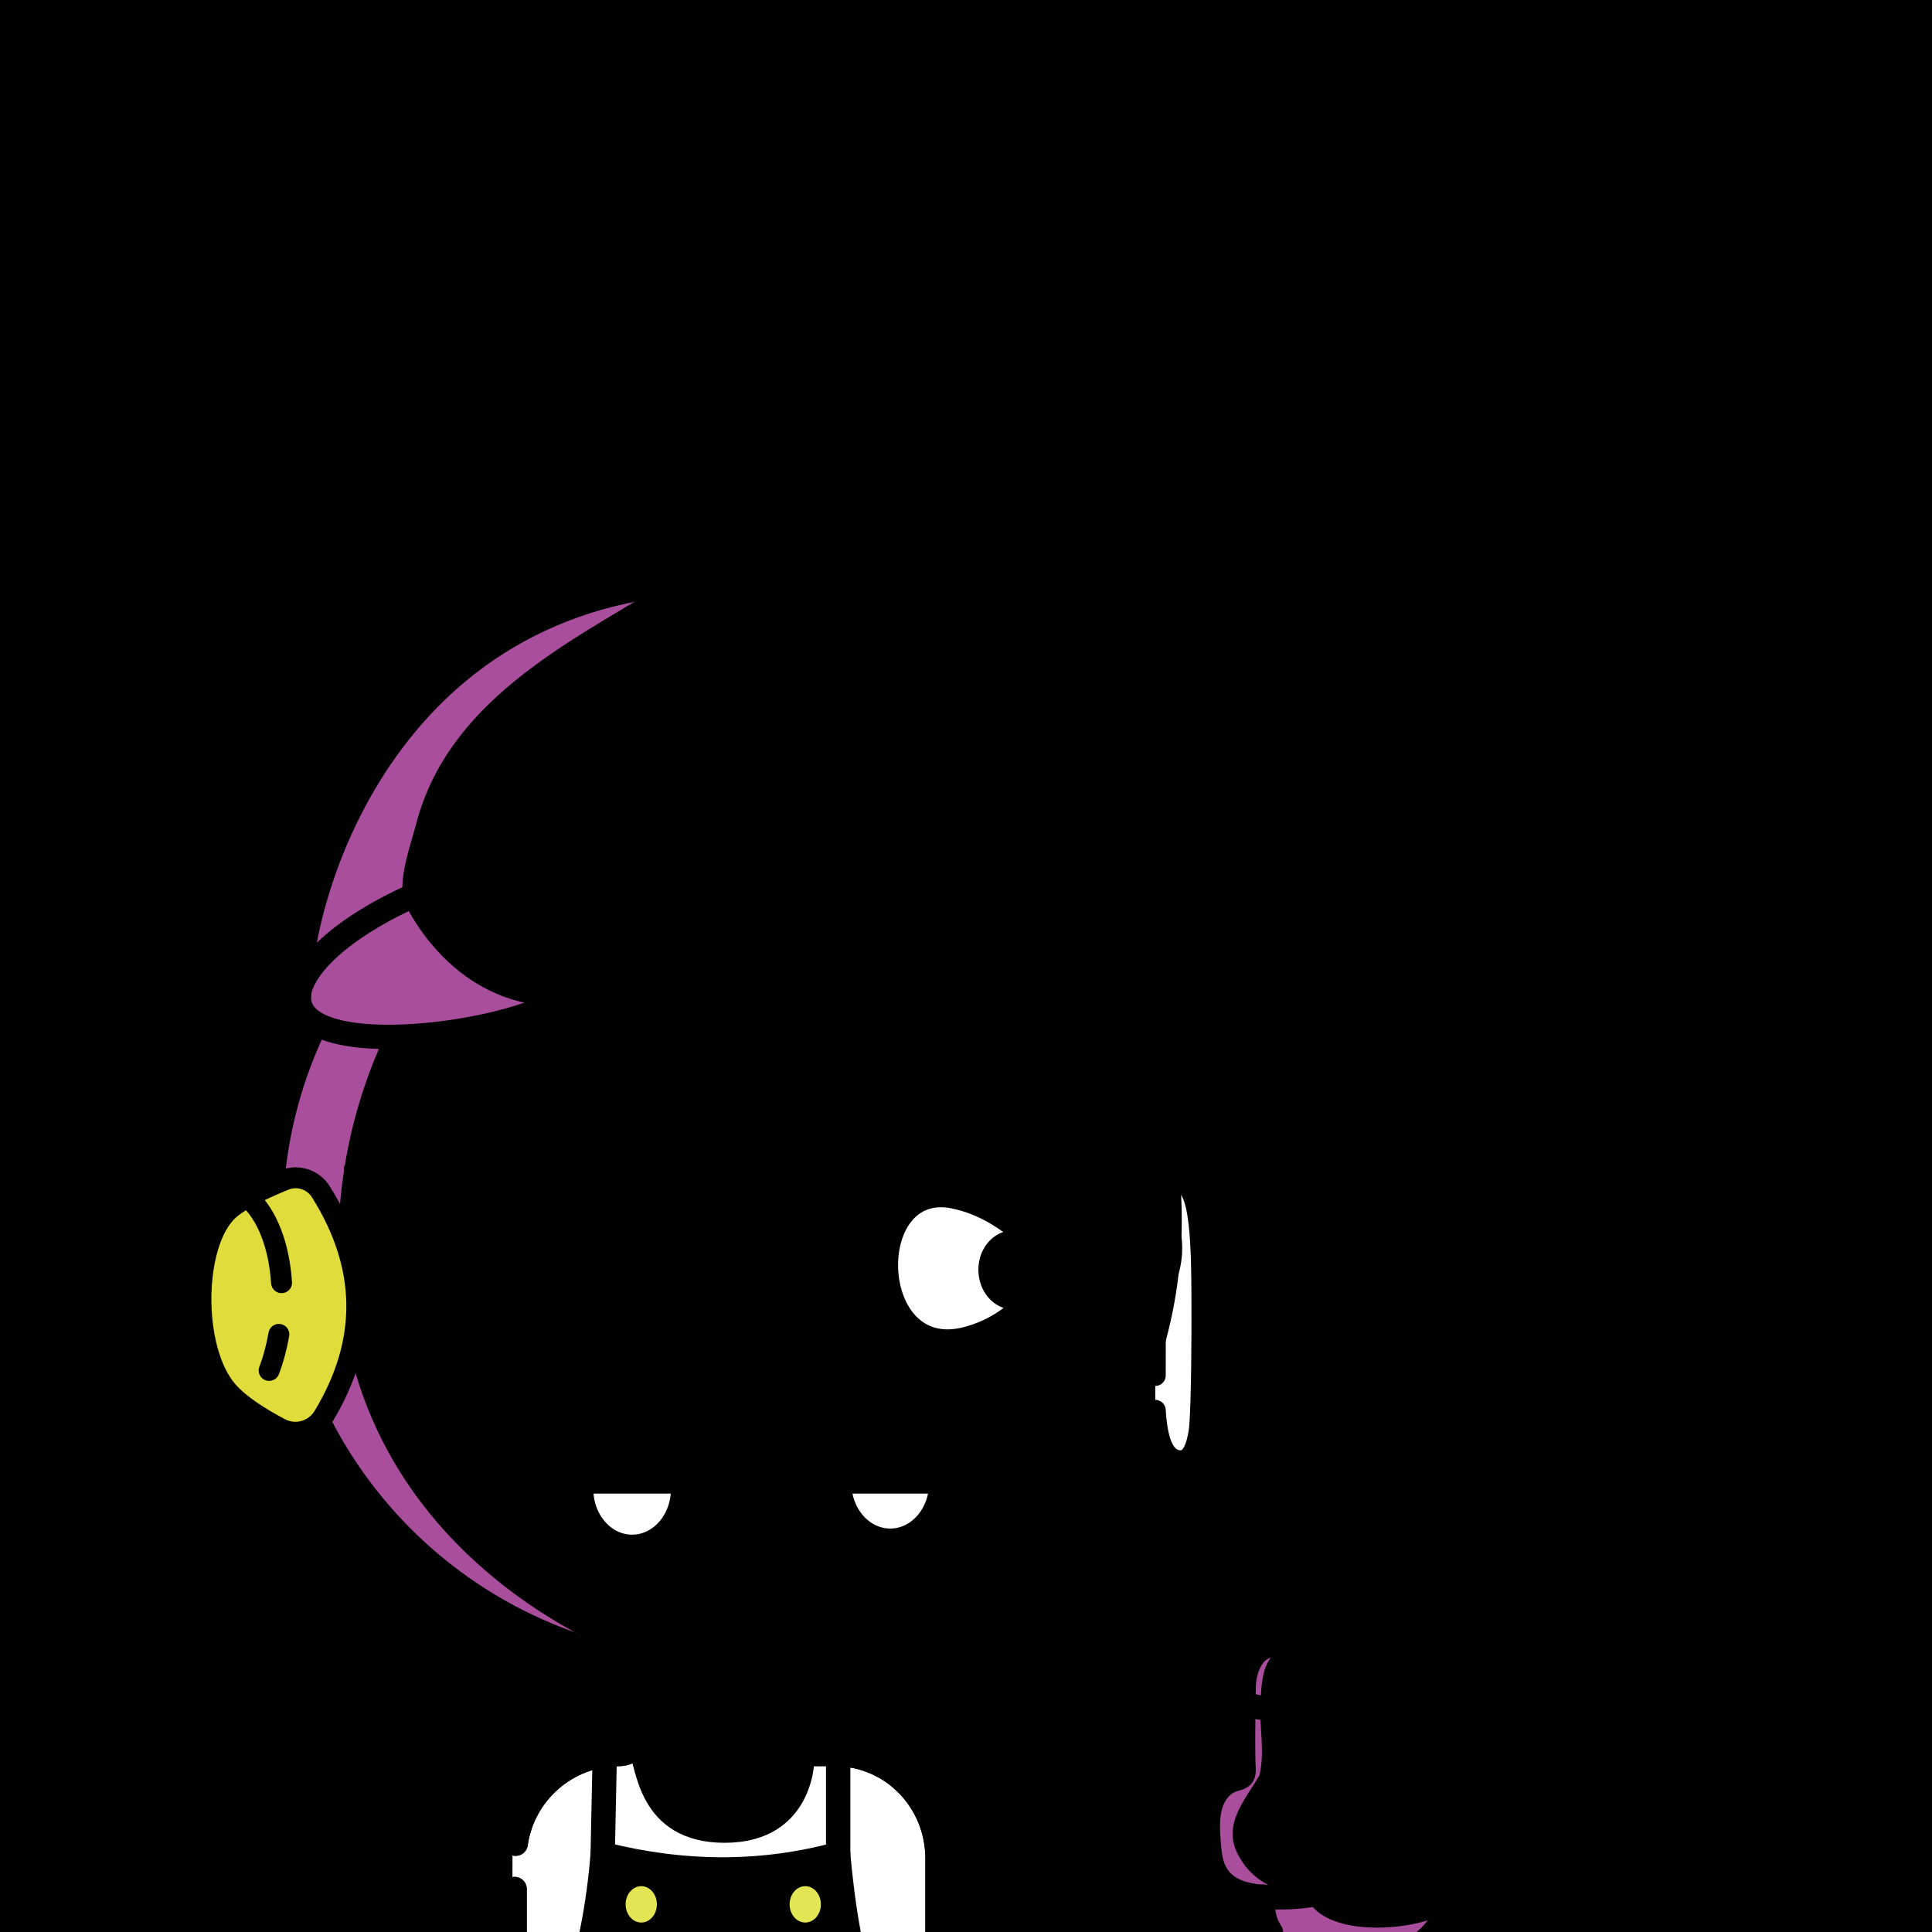 <svg version="1.1" xmlns="http://www.w3.org/2000/svg" xmlns:xlink="http://www.w3.org/1999/xlink" width="1080px" height="1080px"><style>.s{fill:none;stroke:#010101;stroke-width:15;stroke-linecap:round;stroke-linejoin:round;stroke-miterlimit:10}.sw{stroke:#fff}.t{stroke-width:10}.b{fill:#000}.w{fill:#fff}.sh{fill:#a94e9d78;mix-blend-mode:multiply}.hr{fill:#2B1912}#sc{clip-path:url(#bc)}.t{stroke:#66000080;stroke-width: 8}.bbg{fill:hsl(28deg 40% 62%)}.bsh{fill:#A94E9D7F;mix-blend-mode:multiply}.gl{fill:hsl(186deg 60% 60%)}.ht{fill:hsl(147deg 39% 50%)}.sht{fill:hsl(333deg 39% 50%)}.fg{transform: scale(0.80) translate(70px, 270px)}.s{stroke-width: 17}.hr{fill:#98CA48}#fc,#lf,#rf,#pp{transform:translate(76px, 195px) scale(0.86)}</style><rect x="0" y="0" style="fill:hsl(259deg 40% 73%)" width="1080" height="1080"/><g class="fg"><g id="rf"><g class="s w"><path d="M768.9,576.9c-0.1-13.4,0.1-28.2,0.1-43.9c0-62.4,0-113,18.9-113s18.9,50.6,18.9,113c0,5.2,0,66.1-2,87.4c-2.3,16.9-7.1,26.8-16.9,25.7c-12.3-1.4-17.5-16.3-19-40.9"/><ellipse cx="747.1" cy="473.5" rx="35.2" ry="48.7"/></g></g><path class="bbg" d="M385.89,878.33c0,0,3.11,58.67-7.71,71.02c-14.6,16.66-44.29-0.48-62.89,23.72s-25.56,39.49-25.7,55.93s0,99.56,0,99.56h295.51v-99.11c0,0,1.75-28.98-19.4-51.38c-21.14-22.4-79.07-14.04-79.81-24.18c-0.74-10.14,0-80.44,0-80.44L385.89,878.33z"/><circle class="bbg" cx="433.2" cy="583.66" r="315.49"/><path class="bsh" d="M355.86,277.86c0,0-192.19,109.8-189.52,328.47C169,825,378.18,891.52,378.18,891.52S119.13,830.33,118.33,593C117.51,345,355.86,277.86,355.86,277.86z"/><g class="s"><path d="M592.34,855.71"/><path d="M242.33,1079.57"/><path d="M226.81,1079.57"/><path d="M436.76,1125.54H289.87c0,0-0.15,0-0.29,0c0-2.16,0-4.32,0-4.32v-71.24"/><path d="M585.09,1125.54"/><line x1="353.59" y1="1125.54" x2="353.59" y2="1054.8"/><line x1="518.59" y1="1054.8" x2="518.59" y2="1125.55"/><path d="M290.32,1018.29c5.06-35.43,35.53-62.67,72.36-62.67h0c12.33,0,22.32-15.99,22.32-28.32h0.06l0-27.66c0-4.03-2.92-7.41-6.88-8.12c-148.69-26.28-261.27-157.15-259.02-313.9c2.45-170.06,141.71-308.25,311.78-309.45c174.5-1.23,316.34,139.86,316.34,314.07c0,153.37-109.6,281.67-254.95,309.21c-3.89,0.74-6.75,4.07-6.78,8.03l-0.34,44.27h-0.06c0,6.55,5.31,11.86,11.86,11.86H513c40.37,0,72.1,32.73,72.1,73.1c0,0,0,58.17,0,89.05c0,4.3-3.49,7.77-7.79,7.77H436.76"/></g><path class="bbg" d="M882.7,1016c-5.3-26.2-52.4-32.4-48,4c4.4,36.4,20,43.6,41.8,47.1s64-4.9,74.2-30.2C960.9,1011.6,882.7,1016,882.7,1016z"/><path class="bbg" d="M824,878.2c-33.3,5.8-36,42.2,0,45.8S847.1,874.2,824,878.2z"/><path class="gl" d="M909.3,1067.6c-27.1,7.1-66.7-14.7-66.7-14.7l-4.9-59.6c46.2-6.7,44.4,26.7,44.4,26.7l68.2,2.6c0.6-6.3,0.8-12.8,0.6-19.4c-1.1-54.3-69.2-23.9-99.6-38.9c-2.7-11.5-1.5-28.4-2.6-43.9l-49,1.1c-0.6,16.5,2,34.7,0.7,48c-18.5,18-39.1,42.6-18.4,71.5c6.5,8.8,16.3,16,27.2,18.3c-2.2,16.3,13,30,24.5,36c57.7,25.2,100.1-3.3,113.2-52.8C939.9,1053.4,926.6,1063,909.3,1067.6z"/><path class="bsh" d="M934,1072.9c1.8-7.2-5.5-11.8-11.7-9c-28.4,14.8-57.2,1.3-84.2-9.5c-17-2.9-32.7-10.6-41.5-25.8c-13.8-22.1,2.5-39.6,13.4-57.9c4.2-17.2-0.5-35.1,0.9-52.7c0.5-10.3,0.9-21.7,7.4-30.3c1.2-1.6,1-3.2,0.2-4.5c-12.5-8.3-17.9,18-18.9,27.1c-5.8,20.6,5.8,46.3-7.8,63.7c-7.3,7.3-12.6,16.1-14.4,26.2c-5.1,26.8,11.9,52.9,36.3,63.4c-9,14,10.8,27.9,20,31.4C871,1109,917.6,1095.5,934,1072.9z"/><g class="s"><path d="M952.7,1004.2c2.3,21-1.8,47.6-18.6,56c-20.4,10.2-64.9,12.7-79.9-2.7"/><path d="M888.4,966.6c14.2,0.1,37.5-1.5,51.1,7.8"/><path d="M818.1,1080.3c-6-9.3-5.8-17.3-5.8-25"/><path d="M944,1051.4c-1.6,20.2-16.5,42.5-48.3,47.8c-17.4,2.9-40,3.6-57.3-3.1"/><path d="M818.7,994c4.9-0.8,38.7-3.3,47,0c8.3,3.3,17.1,7,17.2,24.3c0.1,14.8-6.7,23.5-13.9,28.1c-12.2,7.8-33.4,10.3-55.5,9.1c-19.1-1.1-35.8-7.4-38.3-31.1c-1.7-16.1-2.7-30.8,4.6-41.6c9.3-13.8,19.7-6.5,19.2-16.1c-0.9-17.8,0-45.1,0-57s5.2-30.4,22.5-30.4c24.4,0,25.8,18.2,26,28.4l0.8,48.6c0.1,6,5,10.7,10.9,10.7l29.1-0.3"/><path d="M800.4,919.6c0,0,3.1,4.4,23.6,4.4s22.7-7.1,22.7-7.1"/><path d="M844.4,1053.8c-0.1,2.3-7.3-7.2-10.2-29.3c-2.7-20,2.7-28.9,2.7-28.9"/><path d="M885.3,1019.1c0,0,12.9-3.6,34.2-2.7c21.3,0.9,32.9,7.1,32.9,7.1"/></g><path style="fill:#FFFFFF" d="M378.41,958.03c7.26,22.17,21.71,47.86,62.82,47.64s46.11-32.03,48.26-44.22c1.83-10.38,38.19-11.56,56.86,1.78c18.67,13.33,35.11,32.44,37.78,60c2.67,27.56-1.78,100-1.78,100l-294.44,2.89l0.22-109.78c0,0,5.33-34,33.78-49.56C350.33,951.22,374.73,950.37,378.41,958.03"/><g class="s"><path d="M377.59,952.44c5.7,10.34,5.37,56.73,58.74,56.73c56.51,0.12,54.46-53.4,54.46-53.4"/><path class="sht" d="M351.14,1025.48c55.81,14.15,110.73,14.63,164.54,0c2.65,31.21,9.79,83.61,21.43,99.96H327.19C340.81,1109.09,348.79,1056.69,351.14,1025.48z"/><line x1="515.68" y1="1025.48" x2="515.68" y2="957.29"/><line x1="351.14" y1="1025.48" x2="352.55" y2="957.29"/><path d="M436.76,1125.54H289.87c0,0-0.15,0-0.29,0c0-2.16,0-4.32,0-4.32v-71.24"/><path d="M485.21,943.75h-0.06c0,6.55,5.31,11.86,11.86,11.86H513c40.37,0,72.1,32.73,72.1,73.1c0,0,0,58.17,0,89.05c0,4.3-3.49,7.77-7.79,7.77H436.76"/><path d="M290.32,1018.29c5.06-35.43,35.53-62.67,72.36-62.67h0c12.33,0,22.32-15.99,22.32-28.32h0.06"/><path d="M436.76,1125.54H289.87c0,0-0.15,0-0.29,0c0-2.16,0-4.32,0-4.32v-71.24"/><path d="M485.55,928.33l-0.34,15.42h-0.06c0,6.55,5.31,11.86,11.86,11.86H513c40.37,0,72.1,32.73,72.1,73.1c0,0,0,58.17,0,89.05c0,4.3-3.49,7.77-7.79,7.77H436.76"/><path d="M290.32,1018.29c5.06-35.43,35.53-62.67,72.36-62.67h0c12.33,0,22.32-15.99,22.32-28.32h0.06"/></g><ellipse style="fill:#E2E554" cx="378.08" cy="1060.68" rx="10.92" ry="12.71"/><ellipse style="fill:#E2E554" cx="492.68" cy="1060.68" rx="10.92" ry="12.71"/><g id="fc"><path d="M305.72,427.09H218.1c-8.4,0-15.69,4.81-19.29,11.81c-22.19-2.65-39.75-5.04-61.07-18.54c-7.56-4.58-15.07-9.78-22.76-14.83c-3.22-2.09-6.94,1.82-4.78,4.94c8.11,11.46,16.8,22.83,27.28,32.58c8.15,7.59,17.47,13.59,27.36,18.51c-4.35,0.32-8.83,0.24-13.16,0.02c-9.7-0.55-19.39-1.58-29.31-1.95c-4.28-0.19-5.84,5.65-2.02,7.63c7.15,3.68,14.38,6.98,21.93,9.98c9.77,3.87,20.12,6.85,30.67,7.16c-6.72,4.22-14.15,7.59-23.85,11.21c-3.65,1.3-3.47,6.72,0.3,7.76c15.48,4.45,31.83,3.68,47.03-1.29v34.32c0,11.95,9.72,21.67,21.67,21.67h87.62c11.95,0,21.67-9.72,21.67-21.67v-87.62C327.39,436.81,317.67,427.09,305.72,427.09z"/><g class="s"><path class="w" d="M383.85,669.34c0,25.06-17.91,45.38-40.01,45.38c-22.1,0-40.01-20.32-40.01-45.38"/><path class="w" d="M593.58,664.38c0,25.06-17.91,45.38-40.01,45.38s-40.01-20.32-40.01-45.38"/><line x1="280.4" y1="664.38" x2="617" y2="664.38"/></g><path class="s w" d="M615.03,545.93c46.76-11.98,63.66-50.25,63.66-50.25c2.27-5.33,1.63-13.82-2.46-18.03c0,0-27.95-36.2-71.25-44.87C530.21,417.81,533.9,566.72,615.03,545.93z"/><path d="M652.9,459.06c-7.75,0.13-14.92,3.72-20.18,10.12c-5,6.09-7.68,14.05-7.54,22.41s3.07,16.24,8.27,22.16c5.37,6.11,12.48,9.46,20.07,9.46c0.14,0,0.28,0,0.42,0c7.75-0.13,14.92-3.72,20.18-10.12c5-6.09,7.68-14.05,7.54-22.41C681.38,472.99,668.47,458.81,652.9,459.06z"/><g class="s"><path d="M302.48,313.01l9.89,21.16c-30.83,28.73-77.95,23.74-102.73,0l8.03-21.16"/><line x1="261.01" y1="323.78" x2="261.39" y2="347.1"/><path d="M657.23,313.01l9.89,21.16c-30.83,28.73-77.95,23.74-102.73,0l8.03-21.16"/><line x1="615.76" y1="323.78" x2="616.14" y2="347.1"/></g></g><path class="ht" d="M758.89,436.12c-15.81-32.14-26.46-54.39-40.69-103.53C665.51,150.62,433.01,77.05,266.04,185.87c-47.22,30.78-85.76,76.44-101.76,131.62c-10.83,49.81-54.99,146.36,32.31,138.91c56.21,5.06,100.28-21.65,151.4-41.73c23.59-9.27,53.51-14.17,78.42-18.22C639.56,361.78,780,541.12,758.89,436.12z"/><path class="bsh" d="M170.16,450.85c16.64,0.78,200.77-5.53,128.65-19.71c-61.81-12.15-87.14-72.4-87.14-72.4c-2.45-17.37,4.45-35.84,9.09-52.81c21.68-83.98,102.35-124.91,168.11-164.68c-97.24,7.92-185.48,82-224.59,176.24C143.33,368,114.39,448.24,170.16,450.85z"/><g class="s"><path d="M614.76,414.69c77.66,30.15,130.33,76.88,146.12,45.94c6.62-12.96-0.65-32.07-26.13-55.6s-100.41-85.17-261.45-90.3c-220.96-7.04-334.49,74.12-334.49,112.12s98.98,30.96,153.4,14.07c54.42-16.89,73.94-52.25,220.03-48.39c24.02,0.64,46.76,4.67,68.03,10.6"/><path d="M536.96,150.95c-29.13-9.5-62.14-14.96-99.46-14.96c-234.39,0-298.69,215.62-298.69,290.87"/><path d="M734.76,405.03c-8.14-67.65-52.34-189.64-169.18-242.94"/></g><g id="lf"><g class="s"><path style="fill:#E0DC3C" d="M90.9,427.6c38.2,60.8,39,121.6,2.2,182.5c-7.3,12.1-22.7,16.4-35.2,9.9c-14.4-7.6-32.6-18.6-42.9-30.5c-29.6-34.1-28.2-121.4,1.4-147.4c10.1-8.9,30.1-18,44.9-24C72.1,413.6,84.6,417.6,90.9,427.6z"/><path d=" M56.8,543.5c-1.8,10.2-4.4,20.2-7.9,29.3"/><path d=" M31.3,431.9C48,446.3,57.1,472.8,59,501.5"/></g></g><g id="pp"></g></g></svg>